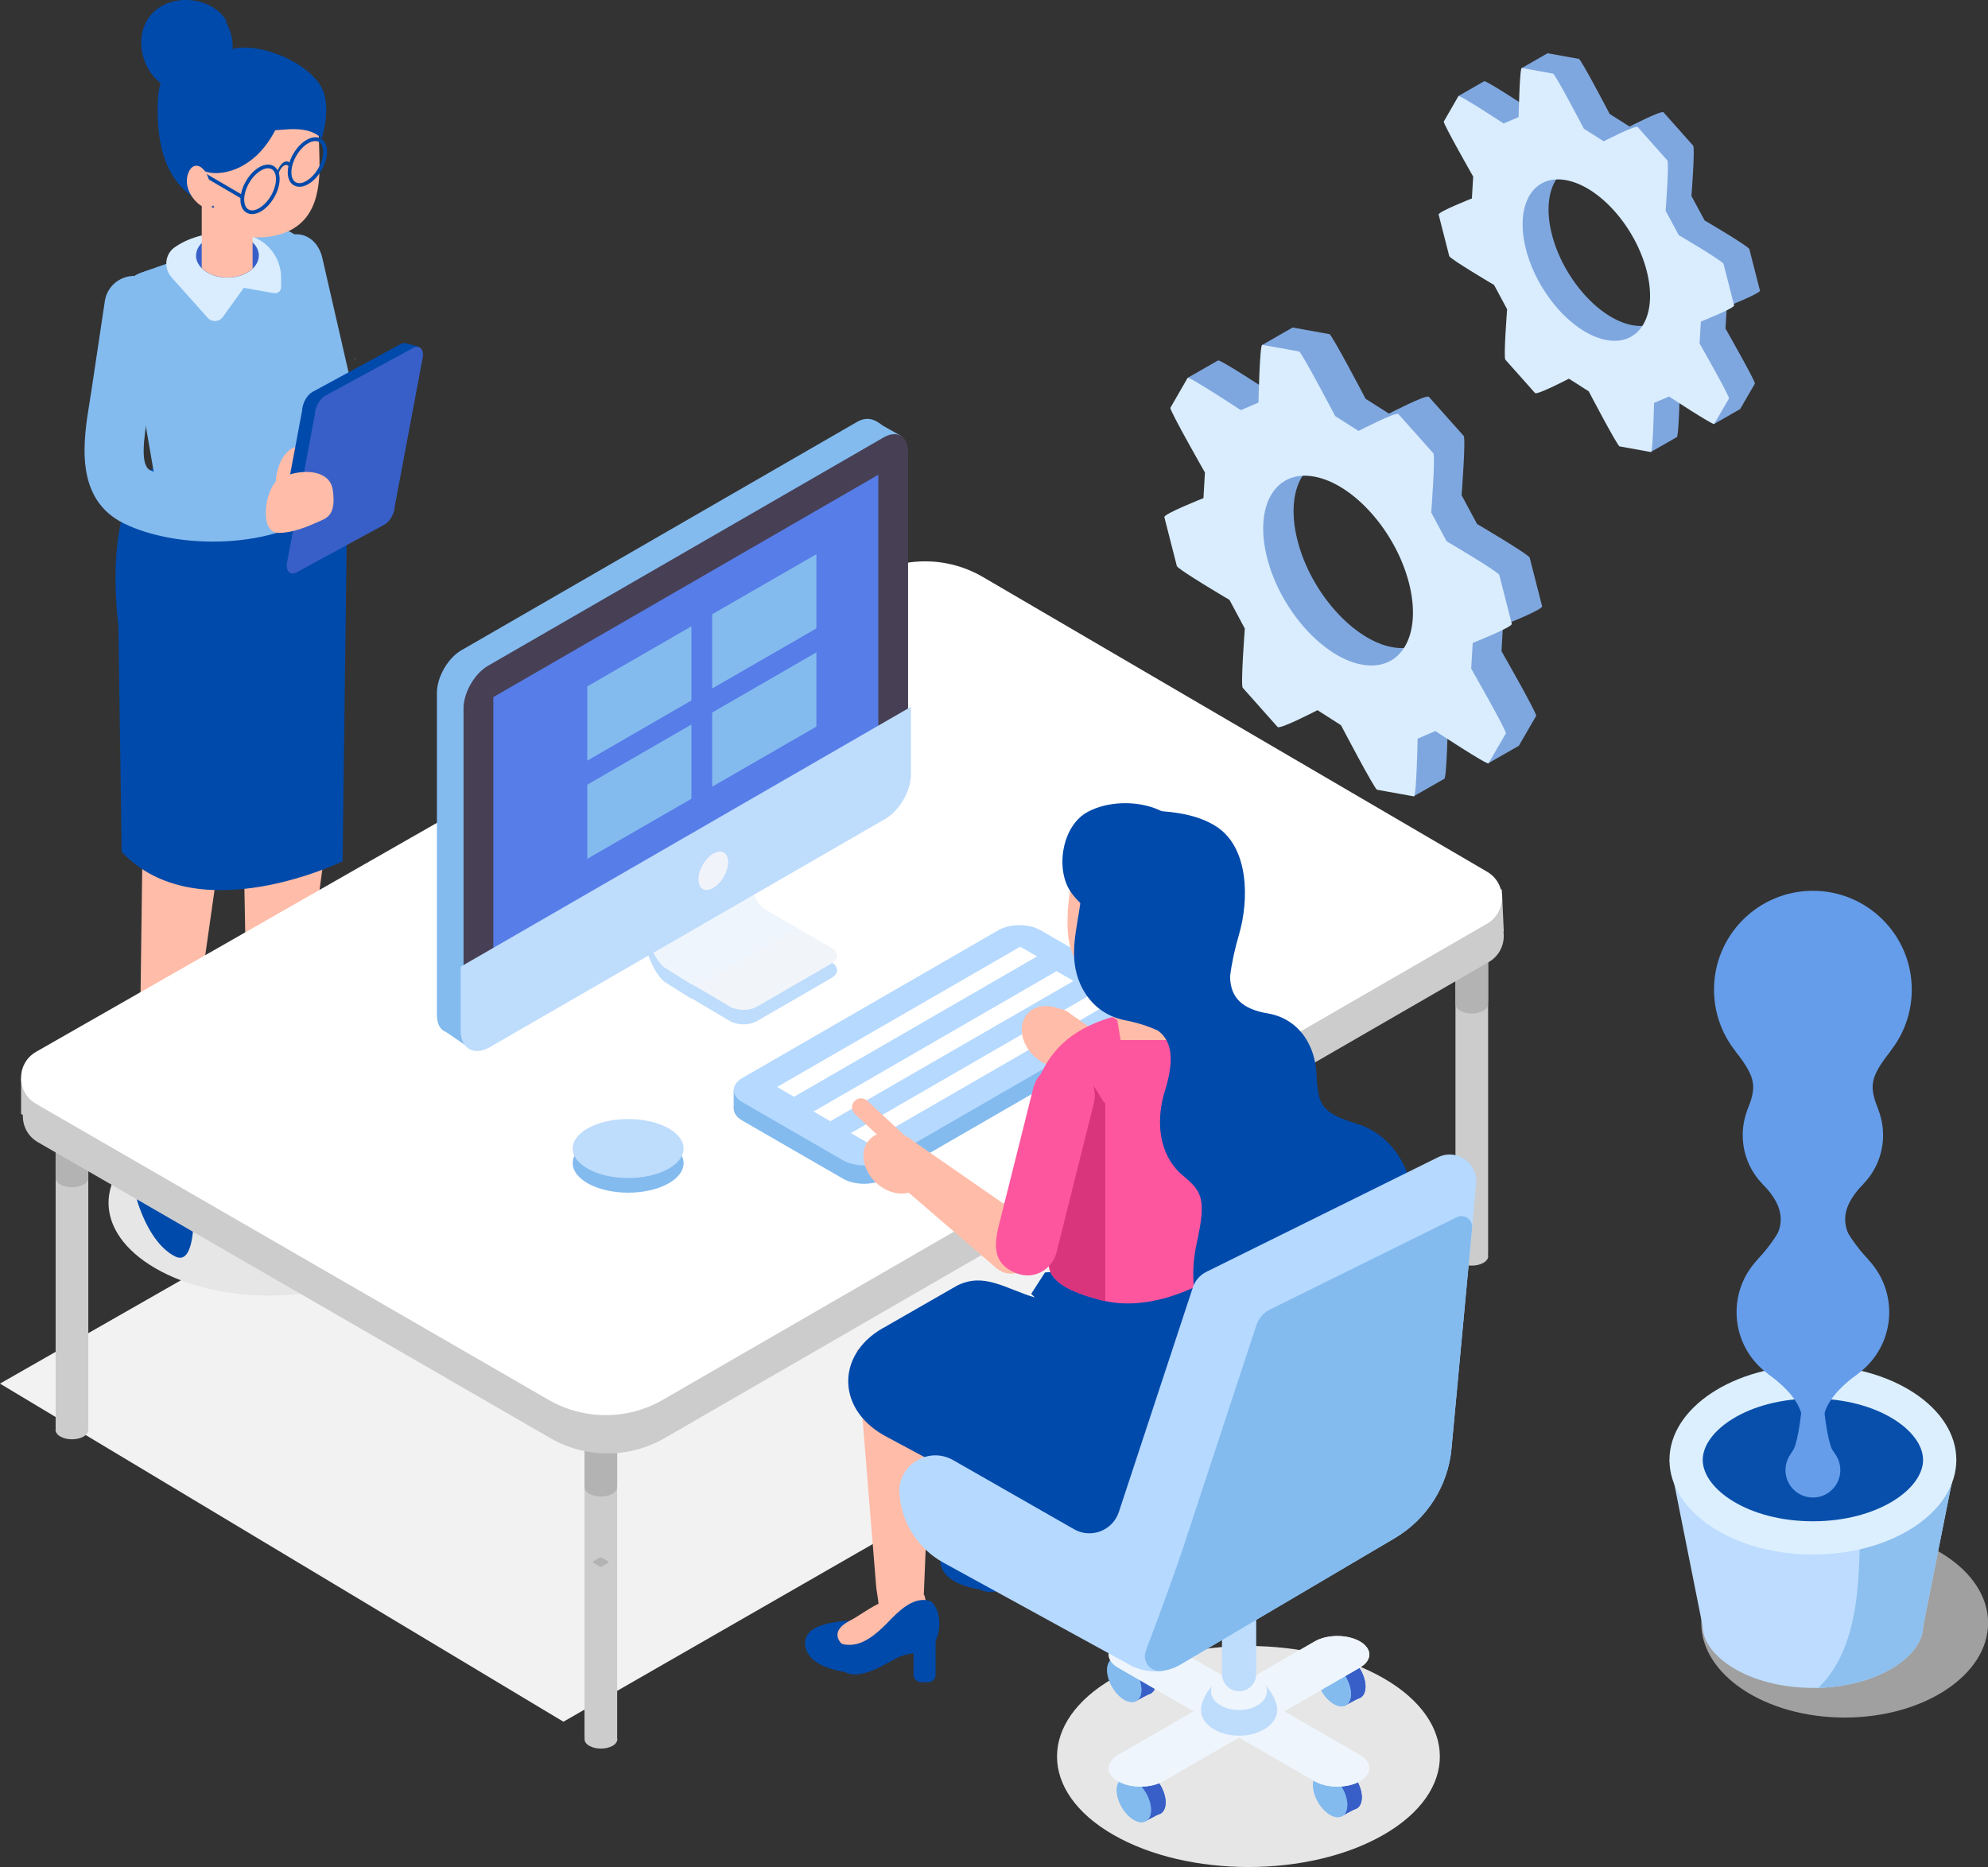 <?xml version="1.0" encoding="UTF-8"?>
<svg xmlns="http://www.w3.org/2000/svg" viewBox="0 0 200.84 188.63">
  <rect x="0" y="0" width="200.84" height="188.63" fill="#333333" stroke="none"/>
  <defs>
    <style>
      .cls-1 {
        fill: #714e51;
      }

      .cls-2 {
        fill: #fd569e;
      }

      .cls-3 {
        fill: #659dea;
      }

      .cls-4 {
        fill: #83bbef;
      }

      .cls-5 {
        fill: #eef5fc;
      }

      .cls-6 {
        fill: #e6e6e6;
      }

      .cls-7 {
        fill: #084fab;
      }

      .cls-8, .cls-9 {
        mix-blend-mode: multiply;
      }

      .cls-8, .cls-10 {
        opacity: .71;
      }

      .cls-11 {
        fill: #d9357c;
      }

      .cls-12 {
        fill: #8dc0ef;
      }

      .cls-13 {
        fill: #577de8;
      }

      .cls-14 {
        fill: #dceffe;
      }

      .cls-15 {
        fill: #b6d9ff;
      }

      .cls-16 {
        fill: #fab300;
      }

      .cls-17 {
        fill: #ccc;
      }

      .cls-18 {
        isolation: isolate;
      }

      .cls-19 {
        fill: #fff;
      }

      .cls-20 {
        fill: #f1f3fa;
      }

      .cls-21 {
        fill: #ffbca8;
      }

      .cls-22 {
        fill: #bddcff;
      }

      .cls-23 {
        fill: #7fa7df;
      }

      .cls-24 {
        fill: #f2f2f2;
      }

      .cls-25 {
        fill: #b3b3b3;
      }

      .cls-26 {
        fill: #474055;
      }

      .cls-27 {
        fill: #004aab;
      }

      .cls-28 {
        fill: #385fc7;
      }

      .cls-29 {
        fill: #f1f4f9;
      }

      .cls-30 {
        fill: #d9edfe;
      }

      .cls-31 {
        fill: #bedcfc;
      }
    </style>
  </defs>
  <g class="cls-18">
    <g id="_レイヤー_2" data-name="レイヤー 2">
      <g id="_文字" data-name="文字">
        <g>
          <g>
            <g>
              <path class="cls-23" d="M155.8,61.28l-1.26-4.93c-.09-.34-5.32-3.41-5.32-3.41l-1.56-2.91s.44-5.72.21-5.99l-3.52-3.95c-.24-.27-4.03,1.7-4.03,1.7l-2.36-1.5s-3.4-6.49-3.65-6.53l-3.72-.67s-.02,0-.02.01l-3.05,1.75,2.73,2.68c-.02.8-.04,1.38-.04,1.38l-1.78.77s-5.26-3.46-5.38-3.26l-3.08,1.76,1.53.92-.19.33c-.12.21,3.49,6.54,3.49,6.54l-.15,2.59s-4.76,3.94-4.67,4.26l1.98,2.59c.09.35,5.32,3.43,5.32,3.43l1.55,2.9s-.44,5.72-.21,5.98l3.52,3.96c.24.27,4.03-1.7,4.03-1.7l2.36,1.51s3.4,6.49,3.65,6.53l.64,2.43,3.08-1.76c.26.05.38-5.83.38-5.83l1.79-.77s1.09.72,2.29,1.48v3.54l3.08-1.76,1.75-3.02c.12-.21-3.5-6.54-3.5-6.54l.15-2.6s4.03-1.6,3.95-1.93ZM131.08,54.6c-1.33-5.24.8-8.92,4.75-8.21,3.96.71,8.26,5.54,9.59,10.78,1.33,5.24-.79,8.93-4.75,8.22-3.95-.71-8.26-5.55-9.59-10.79Z"/>
              <path class="cls-30" d="M135.47,73.26s3.4,6.49,3.65,6.53l3.72.67c.26.05.38-5.83.38-5.83l1.79-.77s5.25,3.46,5.37,3.26l1.75-3.02c.12-.21-3.5-6.54-3.5-6.54l.15-2.6s4.03-1.6,3.95-1.93l-1.26-4.93c-.09-.34-5.32-3.41-5.32-3.41l-1.56-2.91s.44-5.72.21-5.99l-3.52-3.95c-.24-.27-4.03,1.7-4.03,1.7l-2.36-1.5s-3.4-6.49-3.65-6.53l-3.72-.67c-.26-.05-.38,5.83-.38,5.83l-1.78.77s-5.26-3.46-5.38-3.26l-1.74,3.02c-.12.21,3.49,6.54,3.49,6.54l-.15,2.59s-4.03,1.59-3.95,1.92l1.26,4.93c.09.35,5.32,3.43,5.32,3.43l1.55,2.9s-.44,5.72-.21,5.98l3.52,3.96c.24.27,4.03-1.7,4.03-1.7l2.36,1.51ZM132.76,48.15c3.96.71,8.26,5.54,9.59,10.78,1.33,5.24-.79,8.93-4.75,8.22-3.95-.71-8.26-5.55-9.59-10.79-1.33-5.24.8-8.92,4.75-8.21Z"/>
            </g>
            <g>
              <path class="cls-23" d="M177.8,29.36l-1.07-4.19c-.07-.29-4.52-2.9-4.52-2.9l-1.33-2.47s.38-4.87.17-5.09l-2.99-3.36c-.21-.23-3.43,1.44-3.43,1.44l-2.01-1.28s-2.89-5.52-3.11-5.56l-3.16-.57s-.01,0-.02.01l-2.6,1.49,2.32,2.28c-.02.68-.03,1.17-.03,1.17l-1.51.65s-4.47-2.94-4.57-2.77l-2.62,1.5,1.3.79-.16.28c-.1.17,2.97,5.56,2.97,5.56l-.13,2.21s-4.04,3.35-3.97,3.63l1.68,2.2c.07.29,4.53,2.92,4.53,2.92l1.32,2.46s-.38,4.86-.18,5.09l3,3.37c.2.23,3.42-1.45,3.42-1.45l2.01,1.28s2.89,5.52,3.11,5.55l.55,2.07,2.62-1.5c.22.04.32-4.96.32-4.96l1.52-.65s.93.61,1.95,1.26v3.01l2.62-1.5,1.49-2.57c.1-.18-2.97-5.56-2.97-5.56l.13-2.21s3.43-1.36,3.36-1.64ZM156.78,23.68c-1.13-4.45.68-7.59,4.04-6.98,3.36.6,7.02,4.71,8.16,9.17,1.14,4.45-.68,7.59-4.04,6.99-3.36-.6-7.02-4.72-8.16-9.18Z"/>
              <path class="cls-30" d="M160.51,39.55s2.89,5.52,3.11,5.55l3.16.57c.22.04.32-4.96.32-4.96l1.52-.65s4.46,2.94,4.56,2.77l1.49-2.57c.1-.18-2.97-5.56-2.97-5.56l.13-2.21s3.43-1.36,3.36-1.64l-1.07-4.19c-.07-.29-4.52-2.9-4.52-2.9l-1.33-2.47s.38-4.87.17-5.09l-2.99-3.36c-.21-.23-3.43,1.44-3.43,1.44l-2.01-1.28s-2.89-5.52-3.11-5.56l-3.16-.57c-.22-.04-.32,4.96-.32,4.96l-1.51.65s-4.47-2.94-4.57-2.77l-1.48,2.57c-.1.17,2.97,5.56,2.97,5.56l-.13,2.21s-3.43,1.35-3.36,1.63l1.07,4.19c.07.29,4.53,2.92,4.53,2.92l1.32,2.46s-.38,4.86-.18,5.09l3,3.37c.2.23,3.42-1.45,3.42-1.45l2.01,1.28ZM158.2,18.2c3.36.6,7.02,4.71,8.16,9.17,1.14,4.45-.68,7.59-4.04,6.99-3.36-.6-7.02-4.72-8.16-9.18-1.13-4.45.68-7.59,4.04-6.98Z"/>
            </g>
          </g>
          <g>
            <path class="cls-6" d="M139.8,169.57c-7.55-4.36-19.8-4.36-27.35,0-7.55,4.36-7.55,11.43,0,15.79,7.55,4.36,19.8,4.36,27.35,0,7.55-4.36,7.55-11.43,0-15.79Z"/>
            <polygon class="cls-24" points="143.91 123.98 56.92 173.95 0 139.79 87.33 89.91 143.91 123.98"/>
            <g>
              <path class="cls-17" d="M59.54,176.39c.65.37,1.69.37,2.34,0s.65-.98,0-1.35-1.69-.37-2.34,0-.65.98,0,1.35Z"/>
              <path class="cls-17" d="M59.05,144.71v30.72s.01.08.02.12c.04.08.13.14.24.14h2.78c.1,0,.19-.06.24-.14.01-.04.02-.08.02-.12v-30.72c0-.14-.12-.26-.26-.26h-2.78c-.14,0-.26.12-.26.26Z"/>
            </g>
            <path class="cls-25" d="M59.05,149.97s.01.08.03.11c-.02.06-.03.11-.03.17,0,.24.16.49.48.67.65.37,1.69.37,2.34,0,.32-.18.48-.43.48-.67,0-.06-.01-.11-.03-.17.02-.03.03-.07.03-.11v-5.26c0-.14-.12-.26-.26-.26h-2.78c-.14,0-.26.12-.26.26v5.26Z"/>
            <g>
              <path class="cls-17" d="M147.52,127.59c.65.37,1.69.37,2.34,0,.65-.37.65-.98,0-1.35-.65-.37-1.69-.37-2.34,0s-.65.98,0,1.35Z"/>
              <path class="cls-17" d="M147.04,95.91v30.72s.01.08.02.12c.04.08.13.14.24.14h2.78c.1,0,.19-.06.24-.14.01-.04.02-.08.02-.12v-30.72c0-.14-.12-.26-.26-.26h-2.78c-.14,0-.26.12-.26.26Z"/>
            </g>
            <path class="cls-25" d="M147.04,101.17s.01.08.03.11c-.02.06-.03.11-.03.17,0,.24.16.49.48.67.65.37,1.69.37,2.34,0,.32-.18.48-.43.48-.67,0-.06-.01-.11-.03-.17.02-.03.03-.07.03-.11v-5.26c0-.14-.12-.26-.26-.26h-2.78c-.14,0-.26.12-.26.26v5.26Z"/>
            <g>
              <path class="cls-17" d="M6.1,145.14c.65.37,1.69.37,2.34,0s.65-.98,0-1.35c-.65-.37-1.69-.37-2.34,0-.65.37-.65.98,0,1.35Z"/>
              <path class="cls-17" d="M5.62,113.46v30.72s0,.08.02.12c.04.08.13.14.24.14h2.78c.1,0,.19-.06.24-.14.02-.04.02-.08.02-.12v-30.72c0-.14-.12-.26-.26-.26h-2.78c-.14,0-.26.12-.26.26Z"/>
            </g>
            <polygon class="cls-17" points="151.73 89.83 151.92 94.1 141.93 100.04 142.43 96.45 151.73 89.83"/>
            <g>
              <path class="cls-6" d="M15.72,128.15c6.34,3.66,16.62,3.66,22.96,0,6.34-3.66,6.34-9.59,0-13.25-6.34-3.66-16.62-3.66-22.96,0-6.34,3.66-6.34,9.59,0,13.25Z"/>
              <g>
                <path class="cls-4" d="M19.15,57.02c-.75-.19-1.41-.74-1.8-1.61-.77-1.72-.17-4.05,1.32-5.19.87-.66,2.06-1.21,4.1-2.12,2.19-.98,5.5-2.46,6.82-3.76.39-.39.54-1.02.34-1.53-.06-.16-.11-.32-.15-.5l-3.1-13.53c-.44-1.92.52-4.1,2.14-4.85,1.62-.76,3.29.19,3.74,2.11l3.05,13.31c1.2,3.54.16,7.96-2.53,10.62-2.22,2.2-5.87,3.82-8.79,5.13-1.04.46-2.47,1.1-2.84,1.37-.74.56-1.56.73-2.29.55Z"/>
                <path class="cls-21" d="M21.03,55.9h0c.88-.87,1.07-2.44.35-3.31-.62-.75-1.47-1.22-2.38-1.27-.63-.03-1.33.16-1.82.73-.35.42-.55.99-.71,1.55-.33,1.14-.58,2.34-.53,3.51.07,1.58.73,3.1,2.08,3.44.59.15,1.23-.03,1.76-.5,1.48-1.31,0-2.52,1.25-4.16Z"/>
              </g>
              <g>
                <path class="cls-27" d="M18.72,114.37c.03.1.06.2.08.31l-.08-.31Z"/>
                <path class="cls-27" d="M18.72,114.37s-.02-.05-.03-.08c-.05-.22-.11-.44-.17-.66l.2.74Z"/>
                <path class="cls-27" d="M12.86,115.02c.04-1.29.58-2.17,1.96-2.33.93-.11,1.91-.16,2.72.26.53.28.94.76,1.15,1.34.55,1.5,2.14,14.27-1.02,12.64-3.44-1.77-4.9-8.51-4.8-11.91Z"/>
              </g>
              <path class="cls-27" d="M24.49,109.52c2.58-2.99,5.48,1.25,6.85,3.01.93,1.19,4.17,4.36,3.82,6.03-.12.58-.19.56-.77.71-.58.15-1.19.07-1.77-.07-3.04-.73-5.45-2.45-6.83-5.08-.06.73-.07,1.46-.06,2.2,0,.16-.19.26-.33.17-.28-.19-.56-.38-.84-.58-1.02-.75-.57-1.82-.85-3.04-.27-1.17-.03-2.43.77-3.35Z"/>
              <path class="cls-21" d="M14.03,113.14c-.3.65-.31,1.41-.21,2.12.31,2.14,1.56,5.04,3.41,6.35.17.12.36.24.57.24.4,0,.67-.39.78-.75.26-.84.15-2.62.05-3.48-.14-1.14-.28-2.28-.41-3.43l4-28.11.72-10.67.59-10.48,1.12,22.48.4,21.98c0,.21-.04-.19,0,0-1.4,2.32,3.52,5.87,5.16,6.41.8.27,2.23.45,2.06-.92-.07-.58-.48-1.04-.82-1.51-.51-.68-1.95-2.8-1.84-3.64.03-.24,3.28-24.3,3.28-24.3l.8-32.83-8.12,3.32-13.24-1.94,2.21,6.21-.15,25.95-.36,27Z"/>
              <path class="cls-27" d="M31.66,46.47l1.54,2.35c1.21,1.85,1.85,4,1.82,6.2l-.41,32s-14.71,7.16-22.32-.96l-.33-22.91s-1.81-12.91,3.64-15.91l16.05-.77Z"/>
              <path class="cls-1" d="M24.95,18.54s-.02.01-.03.02c0-.04,0-.1,0-.14,0,.04,0,.09.04.12Z"/>
              <path class="cls-21" d="M26.3,22.98c.07,0,.14.02.2.03l-.53-.51c.11.16.22.32.33.48Z"/>
              <path class="cls-4" d="M12.34,31.49l1.12,4.21,2.21,12.78c.23.87,1.74,1.58,2.5,1.95,2.03,1.01,5.99,1.51,11.83-.97.9-.38,1.58-1.23,1.77-2.26l2.3-9.47.04-.19c.28-1.47.06-3-.62-4.31l-2.13-4.09v-2.19c0-2.6-2.3-4.46-4.6-3.74l-2.07.72-5.61,1.95-4.83,1.68c-1.51.53-2.36,2.26-1.92,3.92Z"/>
              <path class="cls-4" d="M12.34,31.49l1.12,4.21c.56.7,1.13,1.4,1.69,2.09,1.19,1.47,2.43,2.99,4.08,3.76,2.75,1.28,5.9.23,8.69-.95,1.72-.73,3.43-1.5,5.12-2.33.34-.16.69-.34,1.02-.54l.04-.19c.28-1.47.06-3-.62-4.31l-2.13-4.09v-2.19c0-2.6-2.3-4.46-4.6-3.74l-2.07.72-5.61,1.95-4.83,1.68c-1.51.53-2.36,2.26-1.92,3.92Z"/>
              <g>
                <path class="cls-30" d="M17.33,28.02c1.1,1.23,2.7,3.02,3.65,4.09.42.47,1.16.43,1.53-.08l2.12-2.95,3.05.54c.37.07.72-.22.72-.6v-.95c0-2.09-1.46-3.91-3.51-4.34-.67-.14-1.39-.22-2.13-.22-2.01,0-3.83.57-5.12,1.48-.99.7-1.12,2.12-.31,3.02Z"/>
                <path class="cls-28" d="M19.8,25.81c0,.48.22.93.58,1.29.58.58,1.52.95,2.59.95,1.04,0,1.97-.35,2.55-.9.39-.37.63-.83.63-1.33,0-.5-.23-.96-.63-1.33-.04-.03-.08-.07-.12-.1h0c-.45-.38-1.06-.64-1.76-.75-.11-.02-.22-.03-.33-.04-.11,0-.22-.01-.33-.01-1.07,0-2.02.37-2.59.95-.36.36-.58.8-.58,1.28Z"/>
                <path class="cls-21" d="M20.38,19.03v8.06c.58.58,1.52.95,2.59.95,1.04,0,1.97-.35,2.55-.9v-8.11h-5.14Z"/>
                <g class="cls-8">
                  <path class="cls-21" d="M25.31,26.88l-1.67-2.41-.31-.45-2.24-3.21-.45-.66.39.02,2.01.11c.85.86,1.75,1.69,2.47,2.63l-.2,3.96Z"/>
                </g>
              </g>
              <path class="cls-4" d="M21.52,54.72c2.27,0,4.55-.3,6.58-.93,1.58-.49,2.47-2.16,1.98-3.74-.49-1.58-2.16-2.47-3.74-1.98-3.48,1.07-8.27.83-11.15-.55-1.03-.49-.7-3.03-.21-6.05.08-.51.17-1.02.24-1.51.28-1.9.57-3.81.85-5.71l.44-2.94c.24-1.63-.88-3.16-2.52-3.4-1.64-.24-3.16.88-3.4,2.52l-.44,2.93c-.29,1.91-.58,3.82-.86,5.74-.07.46-.14.93-.22,1.41-.65,3.96-1.63,9.94,3.52,12.41,2.47,1.19,5.69,1.8,8.91,1.8Z"/>
              <path class="cls-30" d="M35.88,36.17l-.07.14s.04,0,.05,0c0-.05,0-.1.01-.14Z"/>
              <g>
                <path class="cls-21" d="M29.16,51.91c.78-2.23.9-4.48.91-6.8-1.25.19-2.23,1.89-2.23,3.96,0,1.44.48,2.7,1.19,3.4.02-.18.06-.36.12-.56Z"/>
                <path class="cls-27" d="M41.06,34.7l1.18.31c.06.02.09.09.06.15l-12.96,22.74-1.1-.34,2.27-10.82,10.56-12.04Z"/>
                <g>
                  <path class="cls-27" d="M37.54,52.63l-8.88,4.82c-.57.31-1.01-.05-.99-.79l2.85-15.17c.02-.74.49-1.59,1.06-1.9l8.88-4.82c.57-.31,1.01.05.99.79l-2.85,15.17c-.02.74-.49,1.59-1.06,1.9Z"/>
                  <path class="cls-28" d="M38.83,53.01l-8.88,4.82c-.57.31-1.01-.05-.99-.79l2.85-15.17c.02-.74.49-1.59,1.06-1.9l8.88-4.82c.57-.31,1.01.05.99.79l-2.85,15.17c-.02.74-.49,1.59-1.06,1.9Z"/>
                </g>
                <path class="cls-21" d="M32.92,48.25c-1.18-.93-3.49-.61-4.78.19-1.35.83-2.05,5.41,0,5.4,1.47,0,2.86-.61,4.2-1.2.26-.11.52-.23.74-.41.72-.61.67-1.72.55-2.66-.07-.59-.33-1.02-.71-1.32Z"/>
              </g>
              <g>
                <path class="cls-27" d="M15.95,10.18c.17-5.49,5.05-4.3,9.72-3.9.43.04.87.08,1.26.22.36.13.67.35.96.57,2.72,2.05,4.59,5.17,4.22,8.31-.69,5.9-9.03,8.14-13.52,3.79-2.42-2.35-2.74-5.82-2.65-8.99Z"/>
                <path class="cls-21" d="M32.28,17.29c-.06,1.72-.36,3.42-1.36,4.68-1.11,1.41-2.9,1.97-4.6,2.01-.94.02-1.9-.11-2.74-.6-1.57-.94-2.3-2.96-2.7-4.87-.14-.73-.25-1.46-.3-2.2-.03-.84.02-1.69.24-2.49.48-1.74,1.69-3.18,3.14-4.09,1.45-.9,3.11-1.32,4.76-1.51.8-.1,1.67-.12,2.39.29.48.27.86.78.97,1.34.05.2.05.41.02.61.05,1.56.1,3.12.15,4.68.02.7.04,1.42.02,2.14Z"/>
                <path class="cls-27" d="M22.06,5.95c1.7-2.82,9.67.04,10.68,3.5.43,1.48.18,3.07-.23,4.56-.83-.87-2.15-1.02-3.35-.95-1.2.06-2.43.28-3.57-.07-1.34-.4-2.36-1.51-2.98-2.77-1-2.04-1.06-3.42-.55-4.27Z"/>
                <path class="cls-27" d="M23.01,2.31c-1.47-2.74-5.91-3.14-7.84-.71-1.94,2.43-.56,6.67,2.44,7.49,2.21.61,4.78-.67,5.61-2.8.83-2.13-.2-4.83-2.26-5.83l2.06,1.85Z"/>
                <path class="cls-27" d="M28.36,11.96c-.57,1.4-1.35,2.74-2.46,3.77-1.1,1.03-2.56,1.74-4.07,1.76-.71,0-1.47-.17-1.93-.71-.24-.29-.37-.67-.47-1.04-.38-1.46-.33-3.06.28-4.43.61-1.38,1.82-2.52,3.28-2.9,1.53-.41,3.2.03,4.53.89.95.61,1.83,1.66,1.55,2.75l-.72-.08Z"/>
                <rect class="cls-27" x="22.07" y="16.02" width=".37" height="5.16" transform="translate(-5.04 28.41) rotate(-59.65)"/>
                <g>
                  <path class="cls-21" d="M22.25,19.44c-.12.09-.25.09-.38.04-.01-.04,0-.09-.02-.13l.4.09Z"/>
                  <path class="cls-21" d="M19.62,16.78c.59-.2,1.17.45,1.43,1.2.13.38.21.79.4,1.12.11.18.26.32.43.38.17.58-.17,1.31-.64,1.47-.5.16-1.02-.16-1.43-.58-.44-.45-.83-1.06-.92-1.81-.09-.74.21-1.6.74-1.78Z"/>
                </g>
                <g>
                  <path class="cls-16" d="M29.31,17.07c-.11-.37-.35-.5-.62-.34-.27.16-.51.56-.62,1.05l-.18-.03c.14-.63.44-1.15.79-1.36.35-.2.66-.03.79.44l-.18.23Z"/>
                  <g>
                    <path class="cls-27" d="M29.31,17.07c-.11-.37-.35-.5-.62-.34-.27.16-.51.56-.62,1.05l-.18-.03c.14-.63.44-1.15.79-1.36.35-.2.66-.03.79.44l-.18.23Z"/>
                    <path class="cls-27" d="M24.91,21.49c-.4-.23-.62-.7-.62-1.32,0-1.2.85-2.67,1.89-3.27.54-.31,1.06-.36,1.45-.13.4.23.62.7.62,1.32,0,1.2-.85,2.67-1.89,3.27-.31.18-.62.27-.9.27-.2,0-.39-.05-.56-.15ZM26.37,17.22c-.94.54-1.7,1.86-1.7,2.94,0,.48.15.84.43,1,.28.16.66.12,1.08-.13.94-.54,1.7-1.86,1.7-2.94,0-.48-.15-.84-.43-1-.11-.06-.24-.09-.37-.09-.21,0-.45.07-.71.22Z"/>
                    <path class="cls-27" d="M29.69,18.73c-.4-.23-.62-.7-.62-1.32,0-1.2.85-2.67,1.89-3.27.54-.31,1.06-.36,1.46-.13.4.23.62.7.62,1.32,0,1.2-.85,2.67-1.89,3.27-.31.18-.62.27-.89.27-.2,0-.39-.05-.56-.15ZM31.14,14.47c-.94.54-1.7,1.86-1.7,2.94,0,.48.15.84.43,1,.28.16.66.12,1.08-.13.94-.54,1.7-1.86,1.7-2.94,0-.48-.15-.84-.43-1-.11-.06-.24-.09-.37-.09-.21,0-.45.07-.71.22Z"/>
                  </g>
                </g>
              </g>
              <path class="cls-25" d="M5.62,118.73s0,.08.03.11c-.02.06-.03.11-.03.17,0,.24.16.49.48.67.65.37,1.69.37,2.34,0,.32-.18.48-.43.48-.67,0-.06,0-.11-.03-.17.02-.03.03-.07.03-.11v-5.26c0-.14-.12-.26-.26-.26h-2.78c-.14,0-.26.12-.26.26v5.26Z"/>
              <polygon class="cls-17" points="2.13 112.55 2.13 108.94 13 115.93 12.27 117.87 2.13 112.55"/>
            </g>
            <path class="cls-17" d="M150.42,91.94l-50.94-29.78c-3.56-2.08-7.96-2.1-11.55-.06L3.84,110.13c-2.04,1.16-2.04,4.1-.01,5.27l51.77,29.9c3.57,2.06,7.97,2.06,11.54,0l83.26-48.1c2.02-1.17,2.03-4.08.01-5.26Z"/>
            <path class="cls-19" d="M150.23,88.07l-50.94-29.78c-3.56-2.08-7.96-2.1-11.55-.06L3.66,106.26c-2.04,1.16-2.04,4.1-.01,5.27l51.77,29.9c3.57,2.06,7.97,2.06,11.54,0l83.26-48.1c2.02-1.17,2.03-4.08.01-5.26Z"/>
            <path class="cls-4" d="M89.42,119.09l25.86-14.93c1.17-.68,1.17-1.78,0-2.45l-10.17-5.87c-1.17-.68-3.08-.68-4.25,0l-25.86,14.93c-1.17.68-1.17,1.78,0,2.45l10.17,5.87c1.17.68,3.08.68,4.25,0Z"/>
            <polygon class="cls-4" points="116.16 101.07 116.16 103.52 87.29 119.6 74.12 111.99 74.12 110.13 116.16 101.07"/>
            <g>
              <path class="cls-15" d="M89.42,117.23l25.86-14.93c1.17-.68,1.17-1.78,0-2.45l-10.17-5.87c-1.17-.68-3.08-.68-4.25,0l-25.86,14.93c-1.17.68-1.17,1.78,0,2.45l10.17,5.87c1.17.68,3.08.68,4.25,0Z"/>
              <polygon class="cls-15" points="83.89 113.57 108.95 99.11 106.74 97.83 81.69 112.3 83.89 113.57"/>
              <polygon class="cls-15" points="87.67 115.75 112.72 101.29 110.52 100.01 85.47 114.48 87.67 115.75"/>
            </g>
            <g>
              <polygon class="cls-19" points="108.45 99.11 83.89 113.28 82.19 112.3 106.74 98.12 108.45 99.11"/>
              <polygon class="cls-19" points="112.22 101.29 87.67 115.46 85.96 114.48 110.52 100.3 112.22 101.29"/>
            </g>
            <polygon class="cls-19" points="104.77 96.63 80.22 110.81 78.51 109.82 103.07 95.65 104.77 96.63"/>
            <path class="cls-4" d="M57.86,117.52c0,1.64,2.51,2.98,5.6,2.98s5.6-1.33,5.6-2.98-2.51-2.98-5.6-2.98-5.6,1.33-5.6,2.98Z"/>
            <path class="cls-31" d="M57.86,116.04c0,1.64,2.51,2.98,5.6,2.98s5.6-1.33,5.6-2.98-2.51-2.98-5.6-2.98-5.6,1.33-5.6,2.98Z"/>
            <path class="cls-25" d="M60.53,158.24l-.57-.33c-.09-.05-.09-.13,0-.18l.57-.33c.09-.05.23-.05.32,0l.57.33c.09.05.09.13,0,.18l-.57.33c-.09.05-.23.05-.32,0h0Z"/>
            <g>
              <rect class="cls-27" x="92.29" y="164.61" width="2.23" height="5.35" rx=".74" ry=".74"/>
              <g>
                <path class="cls-21" d="M94.4,135.26l-.08,1.71-.99,24.12c0,.09.01.07.02.03.12.21.19.67.23,1.27-1.49,1.09-2.76,1.69-4.75,1.59.11-1.3-.28-3.35-.3-3.51-.03-.26-1.95-24.09-1.95-24.09v-.02c2.94.07,4.88-1.26,7.82-1.1Z"/>
                <path class="cls-27" d="M89.12,166.85c-1.91,1.35-1.73,2.62-4.6,1.91-.92-.23-1.84-.56-2.49-1.19-.65-.63-.94-1.63-.47-2.38.41-.66,1.27-.97,2.08-1.16,1.34-.3,2.75-.38,4.12-.24.66.07,1.35.21,1.85.61,1.02.82.36,1.83-.5,2.44Z"/>
                <path class="cls-21" d="M90.05,161.51c-.36.12-.73.46-1.29.93-1.44,1.2-2.91,2.43-3.92,4.01.3.89,1.27,1.53,2.34,1.85.82-.24,1.55-.52,1.82-.64,1.6-.73,3.02-1.88,4.02-3.33.12-.18.24-.41.12-.59-.53-.52-1.07-1.03-1.6-1.55-1.61-1.56-3.98.66-5.6,1.51-.61.32-1.31.76-1.33,1.45-.02.65.57,1.14,1.16,1.41.57.27,1.19.44,1.83.51l2.47-5.55Z"/>
                <path class="cls-27" d="M94.06,161.8c-.65-.26-1.42-.21-2.33.34-1.13.68-1.96,1.79-2.94,2.64-1.35,1.18-2.72,1.84-4.38,1.08-.55.33-.93.71-.91,1.15.02.64,1.17,1.46,1.68,1.81,1.59,1.1,4.15-.66,5.45-1.32,1.02-.52,2.1-.42,3.07-.86,1.31-.58,1.72-3.62.36-4.85Z"/>
              </g>
              <g>
                <rect class="cls-27" x="105.73" y="156.11" width="2.23" height="5.35" rx=".74" ry=".74"/>
                <g>
                  <path class="cls-21" d="M108.06,132.42l-.08-.78-.99,21.12c0,.09.01.07.02.03.12.21.19.67.23,1.27-1.49,1.09-2.76,1.69-4.75,1.59.11-1.3-.28-3.35-.3-3.51-.03-.26-1.45-20.11-1.45-20.11v-.02c2.94.07,4.38.23,7.32.4Z"/>
                  <path class="cls-27" d="M102.78,158.51c-1.91,1.35-1.73,2.62-4.6,1.91-.92-.23-1.84-.56-2.49-1.19-.65-.63-.94-1.63-.47-2.38.41-.66,1.27-.97,2.08-1.16,1.34-.3,2.75-.38,4.12-.24.66.07,1.35.21,1.85.61,1.02.82.36,1.83-.5,2.44Z"/>
                  <path class="cls-21" d="M103.71,153.18c-.36.12-.73.46-1.29.93-1.44,1.2-2.91,2.43-3.92,4.01.3.89,1.27,1.53,2.34,1.85.82-.24,1.55-.52,1.82-.64,1.6-.73,3.02-1.88,4.02-3.33.12-.18.24-.41.12-.59-.53-.52-1.07-1.03-1.6-1.55-1.61-1.55-3.98.66-5.6,1.51-.61.32-1.31.76-1.33,1.45-.02.65.57,1.14,1.16,1.41.57.27,1.19.44,1.83.51l2.47-5.55Z"/>
                  <path class="cls-27" d="M107.72,153.47c-.65-.26-1.42-.21-2.33.34-1.13.68-1.96,1.79-2.94,2.64-1.35,1.18-2.72,1.84-4.38,1.08-.55.33-.93.71-.91,1.15.02.64,1.17,1.46,1.68,1.81,1.59,1.1,4.15-.66,5.44-1.32,1.02-.52,2.1-.42,3.07-.86,1.31-.58,1.72-3.62.36-4.85Z"/>
                </g>
              </g>
            </g>
            <g>
              <g>
                <g>
                  <path class="cls-31" d="M77.26,83.96s-2.83,7.74,0,9.37c.41.24.88.51,1.37.79h0s5.37,3.1,5.37,3.1c.76.44.76,1.15,0,1.59l-7.54,4.36c-.76.44-1.99.43-2.74-.02l-3.83-2.27s-.03.01-.04.02c-.44-.27-.85-.53-1.22-.76l-.17-.1s-.03-.02-.04-.03c-.78-.49-1.3-.82-1.3-.82,0,0-2.4-1.75-2.4-7.99l12.53-7.24Z"/>
                  <path class="cls-29" d="M64.72,89.74c0,6.23,2.4,7.99,2.4,7.99,0,0,.52.33,1.31.82.01,0,.03.02.04.03l.17.1c.37.23.78.49,1.22.77.01,0,.03-.01.04-.02l.44.26,3.38,2c.75.45,1.98.46,2.74.02l7.54-4.36c.76-.43.76-1.15,0-1.59l-3.39-1.96-1.97-1.14h0c-.49-.28-.96-.55-1.37-.79-2.77-1.59-.14-8.99,0-9.36h0s0,0,0,0l-12.52,7.23Z"/>
                  <path class="cls-5" d="M64.72,89.74c0,6.23,2.4,7.99,2.4,7.99,0,0,.52.33,1.31.82.01,0,.03.02.04.03l.17.1c.37.23.78.49,1.22.77.01,0,.03-.01.04-.02l.44.26,10.27-5.88-1.97-1.14h0c-.49-.28-.96-.55-1.37-.79-2.77-1.59-.14-8.99,0-9.36h0s-12.52,7.22-12.52,7.22Z"/>
                </g>
                <g>
                  <g>
                    <path class="cls-4" d="M46.61,65.7l39.95-23.06c.99-.57,1.75-.34,2.62.36l1.85,1.04-1.98,1.4v31.21c0,1.58-1.11,3.5-2.48,4.29l-39.12,22.59v1.77c0,.26-.29.41-.5.26l-1.88-1.29c-.57-.2-.93-.79-.93-1.7v-32.58c0-1.58,1.11-3.51,2.48-4.3Z"/>
                    <path class="cls-26" d="M46.83,71.56v32.58c0,1.58,1.11,2.22,2.48,1.43l39.95-23.06c1.37-.79,2.48-2.71,2.48-4.29v-32.58c0-1.58-1.11-2.23-2.48-1.44l-39.95,23.06c-1.37.79-2.48,2.71-2.48,4.3Z"/>
                    <polygon class="cls-13" points="88.73 79.34 88.73 47.97 49.84 70.43 49.84 101.8 88.73 79.34"/>
                    <g>
                      <path class="cls-31" d="M46.83,97.84v6.3c0,1.58,1.11,2.22,2.48,1.43l39.95-23.06c1.37-.79,2.48-2.71,2.48-4.29v-6.3s-44.91,25.93-44.91,25.93Z"/>
                      <path class="cls-31" d="M47.41,105.99c-.56-.32-.87-.98-.87-1.86v-6.46s45.49-26.26,45.49-26.26v6.8c0,1.7-1.15,3.69-2.62,4.54l-39.95,23.06c-.44.25-.86.38-1.25.38-.29,0-.55-.07-.79-.21ZM47.12,98.01v6.13c0,.66.21,1.14.58,1.35.37.22.89.15,1.46-.17l39.95-23.06c1.29-.74,2.33-2.56,2.33-4.04v-5.8l-44.33,25.59Z"/>
                    </g>
                  </g>
                  <path class="cls-20" d="M70.56,88.84c0,.96.67,1.35,1.5.87s1.5-1.64,1.5-2.6-.67-1.35-1.5-.87c-.83.48-1.5,1.64-1.5,2.6Z"/>
                </g>
              </g>
              <polygon class="cls-4" points="71.95 62.06 82.48 55.99 82.48 63.49 71.95 69.56 71.95 62.06"/>
              <polygon class="cls-4" points="59.33 69.35 69.85 63.28 69.85 70.77 59.33 76.85 59.33 69.35"/>
              <polygon class="cls-4" points="71.95 71.99 82.48 65.91 82.48 73.41 71.95 79.48 71.95 71.99"/>
              <polygon class="cls-4" points="59.33 79.28 69.85 73.2 69.85 80.7 59.33 86.77 59.33 79.28"/>
            </g>
            <g>
              <g>
                <path class="cls-21" d="M120.46,113.86c.05-.56.07-1.17.05-1.79-.37-.78-.7-1.48-.7-1.54l-11.66-8.09c-.42-.38-.96-.58-1.53-.56-.1,0-.2.02-.3.03-.45.08-.86.31-1.17.65-.79.86-.74,2.21.13,3l11.43,9.83s.02.02.03.02c1.38,1.16,3.55.24,3.72-1.56Z"/>
                <path class="cls-21" d="M104.51,106.74c1.4,1.3,3.37,1.46,4.4.35,1.03-1.11.73-3.06-.67-4.36-1.4-1.3-3.37-1.46-4.4-.35-1.03,1.11-.73,3.06.67,4.36Z"/>
              </g>
              <path class="cls-27" d="M89.59,133.96l7.1-4.07c2.75-1.38,4.91.33,7.86,1.2l-.37-.37,1.39-2.16,16.41-1.16c5.74,3.26,6.86,17.22,6.86,17.22v.1h0c.68,5.67-8.15,9.93-14.97,10.97-2.39.36-4.84-.08-6.97-1.22l-1.14-.61-16.45-8.84c-4.96-2.8-4.78-8.5.3-11.06Z"/>
              <path class="cls-2" d="M123.07,124.9c-.05.96-.03,1.92.05,2.88.05.5-.19.99-.61,1.25-.83.53-1.69.97-2.57,1.34-2.58,1.08-5.54,1.69-8.29,1.08-.11-.03-.22-.05-.33-.08-1.58-.4-5.02-1.34-5.33-3.3-.02-.08-.03-.16-.03-.24,0-.18.02-.37.03-.56v-8.79c-.86-2.55-2.43-4.36-1.64-7.6.4-1.65,1.02-3,1.83-4.12,1.45-2,3.54-3.23,6.21-4.01.85-.24,1.68-.44,2.44-.6,1.34-.28,3.16-.42,4.89-.18,1.72.22,3.36.8,4.39,1.95.13.14.26.3.37.46,2.04,3.06.96,7.33.22,10.65-.73,3.26-1.5,6.54-1.62,9.86Z"/>
              <path class="cls-1" d="M111.85,97.19s.02.01.02.01c.02-.03.02-.09.02-.13,0,.04-.01.09-.04.12Z"/>
              <polygon class="cls-21" points="119.35 105.08 113.21 105.08 112.46 100.56 111.89 97.15 118.03 97.15 119.35 105.08"/>
              <g class="cls-9">
                <polygon class="cls-21" points="116.46 98.35 113.41 102.98 113.21 102.98 112.46 98.46 116.46 98.35"/>
              </g>
              <path class="cls-21" d="M112.3,95.74c.12.07.26.07.39.03.01-.03,0-.07.03-.1l-.42.07Z"/>
              <path class="cls-21" d="M110.42,99.77c-.07,0-.14.02-.21.03l.56-.54c-.12.17-.23.34-.35.51Z"/>
              <path class="cls-21" d="M119.62,103.88c-.96,1.41-4.17.9-7.23-1.12.85-.25,1.68-.45,2.44-.6,1.34-.28,3.16-.42,4.89-.18.25.75.23,1.41-.1,1.9Z"/>
              <g>
                <path class="cls-1" d="M112.02,94.5s.02.01.03.03c.01-.04.02-.1.02-.14,0,.04-.02.09-.05.12Z"/>
                <path class="cls-21" d="M107.88,92.19c-.12,1.81.01,3.62.93,5.05,1.01,1.59,2.83,2.37,4.61,2.6.98.12,2.01.09,2.93-.34,1.74-.82,2.73-2.86,3.34-4.82.23-.75.42-1.51.54-2.27.12-.87.16-1.77,0-2.64-.32-1.88-1.43-3.52-2.85-4.62-1.42-1.1-3.11-1.71-4.83-2.09-.83-.19-1.74-.31-2.54.05-.53.23-.98.73-1.16,1.3-.07.21-.1.43-.09.64-.22,1.63-.44,3.25-.66,4.89-.1.74-.19,1.48-.25,2.25Z"/>
                <path class="cls-27" d="M121.98,90.03c-.09,1.22-.48,2.61-1.1,3.92-.76,1.59-1.96,3.24-3.47,4.18-1.23.77-3.64,1.37-4.67-.01-1.02-1.35-.15-3.49-1.16-4.85-.29-.39-.71-.67-1.11-.96-.9-.64-1.75-1.36-2.35-2.28-1.52-2.33-.8-6.64,1.78-8.01,2-1.06,4.73-1.13,6.82-.34.71.27,1.37.65,1.97,1.11.03.03.07.05.11.09,2.12,1.69,3.41,4.43,3.2,7.14Z"/>
                <path class="cls-21" d="M112.62,93.1c.11.08.25.09.39.07.02-.03.01-.07.04-.1l-.42.03Z"/>
                <path class="cls-21" d="M114.31,93.79c-.03.61-.38,1.15-.76,1.63-.24.3-.51.59-.84.78-.33.19-.75.28-1.11.15-1.13-.4-.85-2.1-.4-2.9.34-.61.98-1.08,1.68-1.1.81-.02,1.47.61,1.43,1.43Z"/>
              </g>
              <path class="cls-11" d="M111.27,110.98c-.79-1.4-1.46-2.42-3.15-2.15-1.17.19-2.31.63-3.46,1.02-.11.33-.21.68-.3,1.04-.78,3.24.79,5.05,1.64,7.6v8.79c-.01.19-.02.38-.03.56,0,.08.01.16.03.24.31,1.96,3.75,2.89,5.33,3.3.11.03.22.05.33.08v-19.96c-.14-.15-.27-.32-.39-.52Z"/>
              <path class="cls-27" d="M114.95,82.81c.09,0,.17.02.26.03l-.26-.03Z"/>
              <g>
                <path class="cls-21" d="M104.45,126.62c.05-.56.07-1.17.05-1.79-.37-.78-.7-1.48-.7-1.54l-11.66-8.09c-.42-.38-.96-.58-1.53-.56-.1,0-.2.02-.3.03-.45.08-.86.31-1.17.65-.79.86-.74,2.21.13,3l11.43,9.83s.02.02.03.02c1.38,1.16,3.55.24,3.72-1.56Z"/>
                <g>
                  <path class="cls-21" d="M88.51,119.5c1.4,1.3,3.37,1.46,4.4.35,1.03-1.11.73-3.06-.67-4.36-1.4-1.3-3.37-1.46-4.4-.35-1.03,1.11-.73,3.06.67,4.36Z"/>
                  <path class="cls-21" d="M91.68,116.24h0c.34-.37.32-.95-.05-1.29l-4.02-3.74c-.37-.34-.95-.32-1.29.05h0c-.34.37-.32.95.05,1.29l4.02,3.74c.37.34.95.32,1.29-.05Z"/>
                </g>
                <path class="cls-2" d="M102.81,128.68s.03.01.03.01c1.67.6,3.47-.45,3.9-2.16l3.77-15.08c.42-1.69-.6-3.4-2.3-3.82-1.69-.43-3.4.6-3.82,2.29l-1.49,5.95-1.47,5.86h0c-.65,2.8-1.98,5.71,1.37,6.96Z"/>
              </g>
            </g>
            <path class="cls-27" d="M109.19,90.87c.03-.28.06-.57.08-.86.15-2.45-.3-5.04,1.83-6.87,1.48-1.27,3.63-1.34,5.57-1.23,2.13.12,4.33.42,6.14,1.55,3.4,2.12,3.38,7.48,2.37,10.93-.43,1.46-.74,2.88-.91,4.25.02,2.21,1.3,3.33,3.82,3.75,1.83.31,3.39,1.43,4.25,3.31.4.87.61,1.83.66,2.83.15,3.04.44,3.89,3.97,4.97,2.13.64,3.9,2.13,4.95,4.42,2.48,5.43-.07,13.28-5.71,17.53-5.64,4.25-12.22,3.29-14.71-2.14-1.05-2.29-1.19-5.01-.6-7.7.99-4.48.56-5.22-1.42-6.86,0,0-.01,0-.02-.02-.65-.54-1.2-1.25-1.6-2.12-.86-1.88-.86-4.17-.18-6.37.94-3.03.8-5.01-.69-6.11-1.02-.47-2.13-.82-3.33-1.05-1.93-.37-3.57-1.58-4.49-3.58-1.32-2.89-.32-5.71.02-8.64Z"/>
            <g>
              <g>
                <g>
                  <g>
                    <path class="cls-28" d="M137.58,181.59c0-1.1-.77-2.44-1.73-3-.96-.55-1.73-.1-1.73,1s.77,2.44,1.73,3c.96.55,1.73.1,1.73-1Z"/>
                    <path class="cls-28" d="M137.58,181.59c0-1.1-.77-2.44-1.73-3-.96-.55-1.73-.1-1.73,1s.77,2.44,1.73,3c.96.55,1.73.1,1.73-1Z"/>
                  </g>
                  <polygon class="cls-28" points="134.58 178.51 133.09 179.29 135.43 183.55 137.17 182.64 136.73 180.24 134.58 178.51"/>
                  <g>
                    <path class="cls-4" d="M136.11,182.36c0-1.1-.77-2.44-1.73-3-.96-.55-1.73-.1-1.73,1s.77,2.44,1.73,3c.96.55,1.73.1,1.73-1Z"/>
                    <path class="cls-4" d="M136.11,182.36c0-1.1-.77-2.44-1.73-3-.96-.55-1.73-.1-1.73,1s.77,2.44,1.73,3c.96.55,1.73.1,1.73-1Z"/>
                  </g>
                </g>
                <g>
                  <g>
                    <path class="cls-28" d="M116.78,169.97c0-1.1-.77-2.44-1.73-3-.96-.55-1.73-.1-1.73,1s.77,2.44,1.73,3c.96.55,1.73.1,1.73-1Z"/>
                    <path class="cls-28" d="M116.78,169.97c0-1.1-.77-2.44-1.73-3-.96-.55-1.73-.1-1.73,1s.77,2.44,1.73,3c.96.55,1.73.1,1.73-1Z"/>
                  </g>
                  <polygon class="cls-28" points="113.78 166.88 112.29 167.66 114.63 171.93 116.37 171.02 115.93 168.62 113.78 166.88"/>
                  <g>
                    <path class="cls-4" d="M115.31,170.73c0-1.1-.77-2.44-1.73-3-.96-.55-1.73-.1-1.73,1s.77,2.44,1.73,3c.96.55,1.73.1,1.73-1Z"/>
                    <path class="cls-4" d="M115.31,170.73c0-1.1-.77-2.44-1.73-3-.96-.55-1.73-.1-1.73,1s.77,2.44,1.73,3c.96.55,1.73.1,1.73-1Z"/>
                  </g>
                </g>
                <g>
                  <g>
                    <path class="cls-28" d="M117.76,182.11c0-1.1-.77-2.44-1.73-3-.96-.55-1.73-.1-1.73,1,0,1.1.77,2.44,1.73,3,.96.55,1.73.1,1.73-1Z"/>
                    <path class="cls-28" d="M117.76,182.11c0-1.1-.77-2.44-1.73-3-.96-.55-1.73-.1-1.73,1,0,1.1.77,2.44,1.73,3,.96.55,1.73.1,1.73-1Z"/>
                  </g>
                  <polygon class="cls-28" points="114.76 179.02 113.26 179.8 115.6 184.06 117.35 183.16 116.91 180.75 114.76 179.02"/>
                  <g>
                    <path class="cls-4" d="M116.28,182.87c0-1.1-.77-2.44-1.73-3-.96-.55-1.73-.1-1.73,1s.77,2.44,1.73,3c.96.55,1.73.1,1.73-1Z"/>
                    <path class="cls-4" d="M116.28,182.87c0-1.1-.77-2.44-1.73-3-.96-.55-1.73-.1-1.73,1s.77,2.44,1.73,3c.96.55,1.73.1,1.73-1Z"/>
                  </g>
                </g>
                <g>
                  <g>
                    <path class="cls-28" d="M137.95,170.4c0-1.1-.77-2.44-1.73-3-.96-.55-1.73-.1-1.73,1s.77,2.44,1.73,3c.96.55,1.73.1,1.73-1Z"/>
                    <path class="cls-28" d="M137.95,170.4c0-1.1-.77-2.44-1.73-3-.96-.55-1.73-.1-1.73,1s.77,2.44,1.73,3c.96.55,1.73.1,1.73-1Z"/>
                  </g>
                  <polygon class="cls-28" points="134.95 167.31 133.46 168.09 135.8 172.36 137.54 171.45 137.1 169.05 134.95 167.31"/>
                  <g>
                    <path class="cls-4" d="M136.48,171.16c0-1.1-.77-2.44-1.73-3-.96-.55-1.73-.1-1.73,1s.77,2.44,1.73,3c.96.55,1.73.1,1.73-1Z"/>
                    <path class="cls-4" d="M136.48,171.16c0-1.1-.77-2.44-1.73-3-.96-.55-1.73-.1-1.73,1s.77,2.44,1.73,3c.96.55,1.73.1,1.73-1Z"/>
                  </g>
                </g>
                <g>
                  <path class="cls-5" d="M112.95,177.32l7.65-4.42-7.65-4.42c-1.26-.73-1.26-1.91,0-2.64h0c1.26-.73,3.31-.73,4.57,0l7.65,4.42,7.65-4.42c1.26-.73,3.31-.73,4.57,0,1.26.73,1.26,1.91,0,2.64l-7.65,4.42,7.65,4.42c1.26.73,1.26,1.91,0,2.64h0c-1.26.73-3.31.73-4.57,0l-7.65-4.42-7.65,4.42c-1.26.73-3.31.73-4.57,0-1.26-.73-1.26-1.91,0-2.64Z"/>
                  <path class="cls-5" d="M112.95,177.32l7.65-4.42-7.65-4.42c-1.26-.73-1.26-1.91,0-2.64h0c1.26-.73,3.31-.73,4.57,0l7.65,4.42,7.65-4.42c1.26-.73,3.31-.73,4.57,0,1.26.73,1.26,1.91,0,2.64l-7.65,4.42,7.65,4.42c1.26.73,1.26,1.91,0,2.64h0c-1.26.73-3.31.73-4.57,0l-7.65-4.42-7.65,4.42c-1.26.73-3.31.73-4.57,0-1.26-.73-1.26-1.91,0-2.64Z"/>
                </g>
              </g>
              <g>
                <path class="cls-31" d="M129.03,172.77c0,1.43-1.73,2.59-3.85,2.59s-3.85-1.16-3.85-2.59,1.73-3.8,3.85-3.8,3.85,2.37,3.85,3.8Z"/>
                <path class="cls-5" d="M128,170.87c0,1.05-1.27,1.9-2.83,1.9s-2.83-.85-2.83-1.9,1.27-1.9,2.83-1.9,2.83.85,2.83,1.9Z"/>
                <path class="cls-31" d="M125.18,150.49c.96,0,1.73.79,1.73,1.75v16.88c0,.97-.77,1.75-1.73,1.75s-1.73-.79-1.73-1.75v-16.88c0-.97.77-1.75,1.73-1.75Z"/>
              </g>
            </g>
            <path class="cls-15" d="M90.86,150.7c0,.09,0,.19.01.29.22,2.9,1.89,5.49,4.44,6.89l18.87,10.35c.29.16.58.28.89.38,1.39.45,2.93.3,4.21-.46l21.61-12.74c3.26-1.92,5.41-5.3,5.75-9.07l2.26-24.23.23-2.52c.19-2.1-1.98-3.6-3.87-2.66l-23.39,11.57c-.64.32-1.14.88-1.36,1.57l-7.48,22.7c-.62,1.87-2.8,2.71-4.51,1.74l-12.21-6.98c-2.46-1.41-5.47.4-5.47,3.16Z"/>
            <path class="cls-4" d="M115.76,166.81c-.41,1.07.49,2.17,1.62,2.01.66-.09,1.31-.31,1.9-.66l21.61-12.74c3.26-1.92,5.41-5.3,5.75-9.07l2.08-22.3c.08-.84-.79-1.44-1.55-1.07l-18.88,9.33c-.64.32-1.13.88-1.36,1.57l-7.47,22.7c-.26.79-1.84,5.32-3.71,10.22Z"/>
          </g>
          <g>
            <g class="cls-10">
              <path class="cls-17" d="M186.36,173.53c-7.99,0-14.49-4.29-14.49-9.56s6.5-9.56,14.49-9.56,14.49,4.29,14.49,9.56-6.5,9.56-14.49,9.56Z"/>
            </g>
            <polygon class="cls-22" points="197.64 147.5 194.28 164.34 172.02 164.34 168.66 147.5 197.64 147.5"/>
            <path class="cls-22" d="M194.28,164.34c0,2.85-4.31,6.01-10.58,6.19-.18,0-.37,0-.55,0-6.56,0-11.13-3.27-11.13-6.2s4.57-6.2,11.13-6.2c1.69,0,3.25.22,4.63.59,3.98,1.07,6.5,3.44,6.5,5.61Z"/>
            <path class="cls-12" d="M197.64,147.5l-3.36,16.84c0,2.85-4.31,6.01-10.58,6.19.78-.77,1.45-1.65,1.96-2.6.61-1.14,1.05-2.34,1.36-3.59.46-1.81.66-3.71.77-5.61.05-.96.09-1.92.11-2.88.08-2.78.16-5.57.24-8.35h9.5Z"/>
            <path class="cls-14" d="M183.15,157.06c-7.99,0-14.49-4.29-14.49-9.56s6.5-9.56,14.49-9.56,14.49,4.29,14.49,9.56-6.5,9.56-14.49,9.56Z"/>
            <path class="cls-7" d="M183.15,153.7c-6.56,0-11.13-3.27-11.13-6.2s4.57-6.2,11.13-6.2,11.13,3.27,11.13,6.2-4.57,6.2-11.13,6.2Z"/>
            <g>
              <circle class="cls-3" cx="183.15" cy="99.99" r="9.99"/>
              <circle class="cls-3" cx="183.15" cy="114.69" r="7.09"/>
              <circle class="cls-3" cx="183.15" cy="132.57" r="7.71"/>
              <path class="cls-3" d="M185.92,148.53c0,1.53-1.24,2.77-2.77,2.77s-2.77-1.24-2.77-2.77,1.24-2.77,2.77-2.77,2.77,1.24,2.77,2.77Z"/>
              <path class="cls-3" d="M191.02,106.16c-2.22,2.83-2.15,3.63-1.24,6.02h-13.25c.9-2.38.97-3.19-1.24-6.02h15.73Z"/>
              <path class="cls-3" d="M189.96,107.3c-7.31,6.81-6.43,14.37-1.17,20.01h-11.28c5.26-5.64,6.14-13.19-1.17-20.01h13.63Z"/>
              <path class="cls-3" d="M189.67,107.57c-7.57,6.52-6.23,37.05-4.42,39.15h-4.21c1.81-2.1,3.16-32.63-4.42-39.15h13.04Z"/>
              <path class="cls-3" d="M188.25,119.61c-2.47,2.56-2.52,4.73.26,7.41h-10.71c2.78-2.69,2.73-4.86.26-7.41h10.19Z"/>
              <path class="cls-3" d="M187.83,120.01c-5.32,4.68-4.43,24.61-2.6,26.69h-4.17c1.83-2.08,2.72-22.01-2.6-26.69h9.36Z"/>
              <path class="cls-3" d="M187.68,138.81c-5,3.63-3.59,6.29-2.29,8.09h-4.49c1.31-1.8,2.72-4.46-2.29-8.09h9.06Z"/>
            </g>
          </g>
        </g>
      </g>
    </g>
  </g>
</svg>